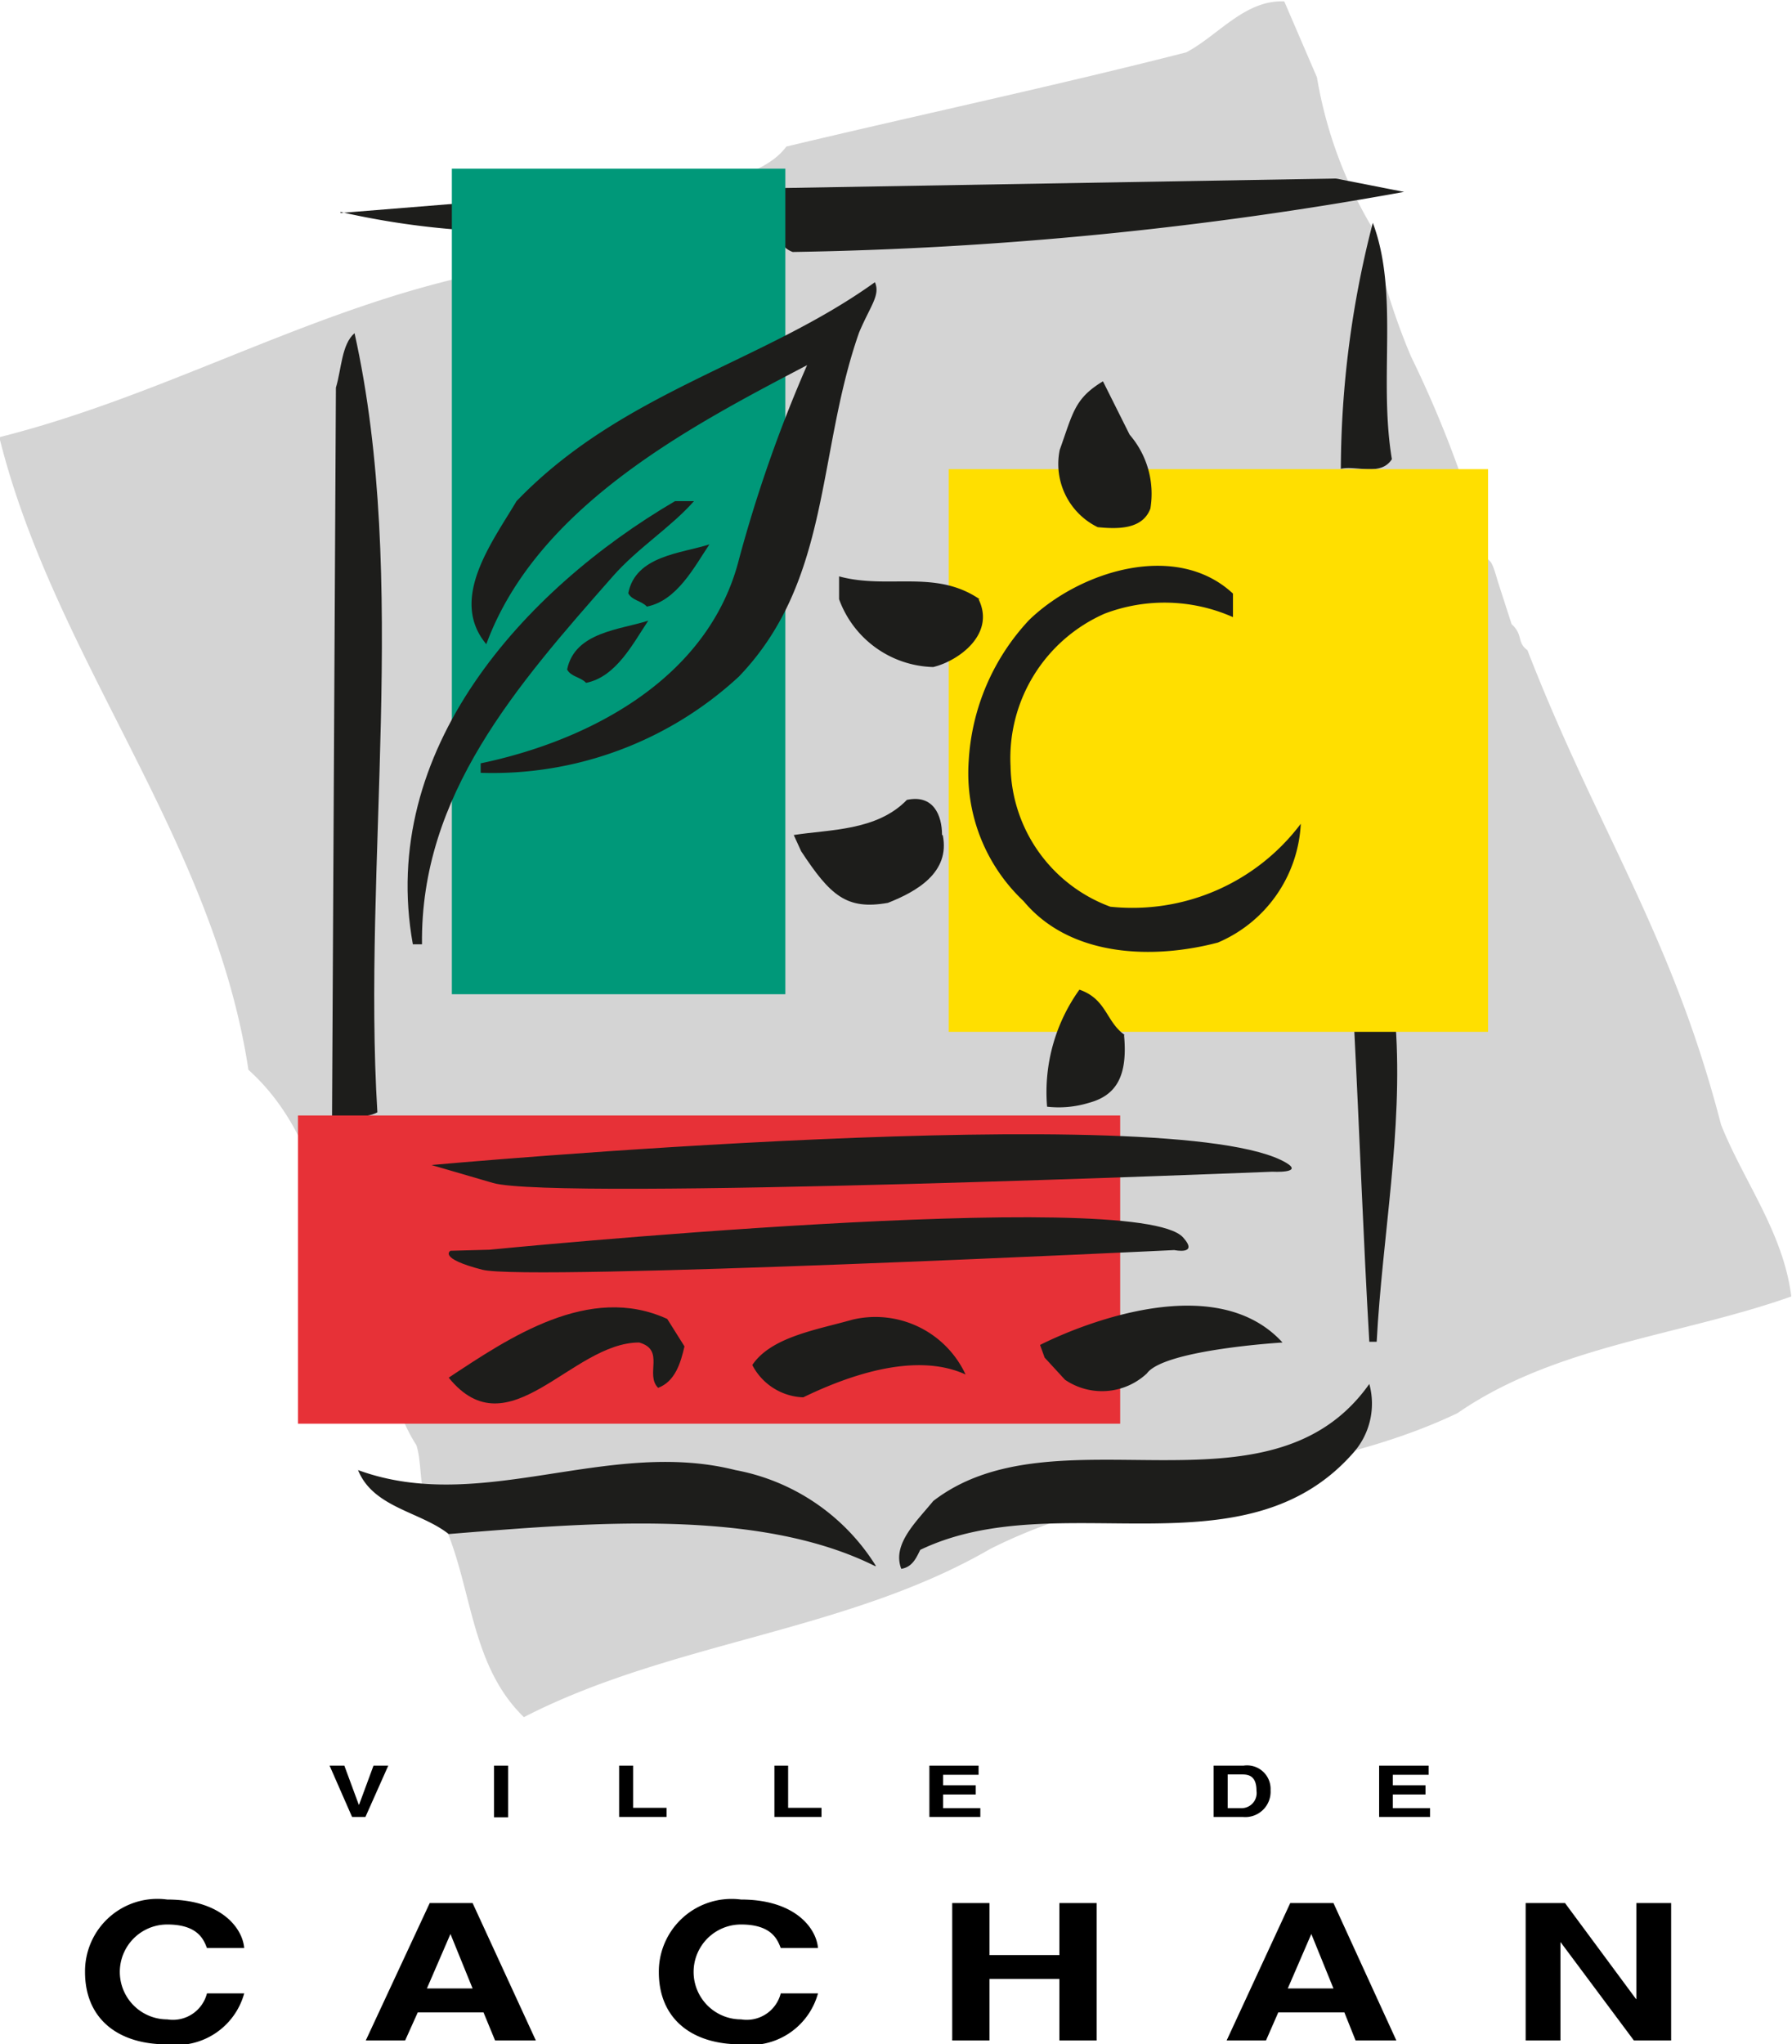 <svg id="Calque_1" data-name="Calque 1" xmlns="http://www.w3.org/2000/svg" viewBox="0 0 51 58.17"><defs><style>.cls-1{fill:#d4d4d4;}.cls-2{fill:#1d1d1b;}.cls-3{fill:#e73137;}.cls-4{fill:#009879;}.cls-5{fill:#ffdf00;}</style></defs><path class="cls-1" d="M382.39,437.64a12.31,12.31,0,0,0,1.55,4.24,18.39,18.39,0,0,0,1.13,3.71,31.85,31.85,0,0,1,2,5.21c.27,1,.19.2.46,1.16l.4,1.24c.34.31.14.51.45.74,2,5.15,4.11,8.08,5.51,13.5.64,1.61,1.77,3.06,2,4.89-3.16,1.12-6.71,1.39-9.5,3.32-4.19,2-9.18,1.77-13.31,3.87-4.08,2.36-9.08,2.63-13.26,4.78-1.61-1.56-1.45-3.92-2.42-5.8-.64-.27-.43-1.29-.64-1.94-.65-1-.75-2.2-1.72-3.11-.7-2.63-.91-5.63-3.06-7.57-1-6.6-5.53-11.7-7.09-18,4.51-1.13,8.49-3.43,13-4.51a9.52,9.52,0,0,1,6.34-1.82c.86-1.08,2.36-1,3.06-1.94,3.81-.91,7.62-1.72,11.38-2.68.91-.48,1.67-1.5,2.79-1.45Z" transform="translate(-344.91 -435.44)"/><path class="cls-2" d="M384.87,440.9a106.91,106.91,0,0,1-17.4,1.71c-.7-.26-.37-1.28-.27-1.82l15.73-.27Z" transform="translate(-344.91 -435.44)"/><path class="cls-2" d="M354.6,441.5l3.71-.3V442a22.87,22.87,0,0,1-3.71-.53" transform="translate(-344.91 -435.44)"/><path class="cls-2" d="M355,444.92c1.56,7,.22,15.14.65,22.17-.38.21-.86.05-1.29.11l.11-20.73c.16-.53.16-1.23.53-1.55" transform="translate(-344.91 -435.44)"/><rect class="cls-3" x="8.48" y="31.74" width="23.4" height="8.77"/><rect class="cls-4" x="12.86" y="4.8" width="9.49" height="23.49"/><path class="cls-2" d="M384.52,448.51c-.32.49-1,.17-1.45.27a28.2,28.2,0,0,1,.91-7c.75,2,.16,4.41.54,6.71" transform="translate(-344.91 -435.44)"/><path class="cls-2" d="M369.81,443.47c.16.37-.13.67-.45,1.43-1.21,3.44-.79,7.05-3.42,9.79a10.32,10.32,0,0,1-7.35,2.74v-.27c3.11-.65,6.49-2.42,7.35-5.8a39.37,39.37,0,0,1,1.94-5.53c-3.28,1.72-7.68,4-9.13,7.94-1.07-1.28.16-2.89.86-4.07,3-3.12,7-3.93,10.2-6.23" transform="translate(-344.91 -435.44)"/><path class="cls-2" d="M364.66,449.7c-.65.74-1.61,1.34-2.31,2.14-2.74,3.11-5.48,6.23-5.43,10.47h-.26c-1-5.53,3.16-10.09,7.46-12.61Z" transform="translate(-344.91 -435.44)"/><path class="cls-2" d="M365.1,450.93c-.43.64-.92,1.6-1.78,1.77-.16-.17-.42-.17-.53-.38.21-1.07,1.5-1.13,2.31-1.39" transform="translate(-344.91 -435.44)"/><path class="cls-2" d="M363.36,453.1c-.43.64-.91,1.6-1.77,1.77-.16-.17-.43-.17-.54-.38.22-1.07,1.51-1.13,2.31-1.39" transform="translate(-344.91 -435.44)"/><path class="cls-2" d="M371.74,459.2c.22,1.07-.75,1.61-1.56,1.93-1.18.21-1.64-.21-2.47-1.47l-.21-.46c1-.16,2.36-.11,3.22-1,.75-.16,1,.43,1,1" transform="translate(-344.91 -435.44)"/><path class="cls-2" d="M384.63,464.62c.21,3-.38,6-.54,9h-.21c-.17-2.95-.27-5.74-.43-8.91.43,0,.8-.49,1.18-.11" transform="translate(-344.91 -435.44)"/><path class="cls-2" d="M364.39,473.75c-.11.48-.27,1-.75,1.18-.38-.38.21-1.08-.54-1.29-1.93,0-3.71,3.11-5.42,1,1.71-1.13,4-2.69,6.22-1.67Z" transform="translate(-344.91 -435.44)"/><path class="cls-2" d="M372.39,474.55c-1.4-.64-3.28,0-4.62.65a1.7,1.7,0,0,1-1.45-.92c.54-.8,1.83-1,2.85-1.29a2.83,2.83,0,0,1,3.22,1.56" transform="translate(-344.91 -435.44)"/><path class="cls-2" d="M383.45,476.75c-3.12,3.6-8.43.91-12.35,2.79-.11.22-.22.49-.54.54-.27-.7.43-1.34.91-1.93,3.49-2.69,9.56.7,12.41-3.33a2.11,2.11,0,0,1-.43,1.93" transform="translate(-344.91 -435.44)"/><path class="cls-2" d="M369.81,480c-3.33-1.66-8.16-1.23-12.13-.91-.81-.64-2.15-.75-2.58-1.82,3.49,1.28,7.09-.92,10.74,0a6,6,0,0,1,4,2.73" transform="translate(-344.91 -435.44)"/><rect class="cls-5" x="27" y="13.35" width="15.35" height="16.01"/><path class="cls-2" d="M377.06,447.81a2.57,2.57,0,0,1,.59,2.1c-.22.59-.91.59-1.5.53a2,2,0,0,1-1.08-2.2c.38-1.06.42-1.46,1.23-1.95Z" transform="translate(-344.91 -435.44)"/><path class="cls-2" d="M380,452.38V453a4.8,4.8,0,0,0-3.65-.1,4.49,4.49,0,0,0-2.68,4.34,4.34,4.34,0,0,0,2.84,4,6,6,0,0,0,5.42-2.36,3.88,3.88,0,0,1-2.36,3.38c-1.82.48-4.19.43-5.53-1.18a5,5,0,0,1-1.56-4,6.39,6.39,0,0,1,1.72-4c1.45-1.4,4.19-2.25,5.8-.75" transform="translate(-344.91 -435.44)"/><path class="cls-2" d="M372.76,452.49c.49,1-.58,1.76-1.29,1.93a2.93,2.93,0,0,1-2.68-1.93v-.65c1.39.38,2.74-.21,4,.65" transform="translate(-344.91 -435.44)"/><path class="cls-2" d="M376.9,464.89c.11,1.17-.22,1.72-1,1.93a2.93,2.93,0,0,1-1.19.11,5,5,0,0,1,.92-3.33c.78.27.75.91,1.29,1.29" transform="translate(-344.91 -435.44)"/><path class="cls-2" d="M374.51,473.71s4.71-2.47,6.9-.07c0,0-3.37.2-3.86.88a1.87,1.87,0,0,1-2.33.18l-.58-.63Z" transform="translate(-344.91 -435.44)"/><path class="cls-2" d="M357.19,468.59s21.21-1.93,24.33-.06c.5.3-.4.25-.4.25s-20.44.83-22.18.32Z" transform="translate(-344.91 -435.44)"/><path class="cls-2" d="M358.84,471s18.43-1.82,19.74-.35c.46.51-.25.36-.25.36s-18.41.89-19.69.56-.91-.54-.91-.54Z" transform="translate(-344.91 -435.44)"/><polygon points="10.63 50.24 11.05 50.24 10.4 51.7 10.02 51.7 9.38 50.24 9.8 50.24 10.21 51.35 10.22 51.35 10.63 50.24"/><rect x="14.06" y="50.24" width="0.4" height="1.47"/><polygon points="18.02 51.44 18.97 51.44 18.97 51.7 17.62 51.7 17.62 50.24 18.02 50.24 18.02 51.44"/><polygon points="22.43 51.44 23.38 51.44 23.38 51.7 22.04 51.7 22.04 50.24 22.43 50.24 22.43 51.44"/><polygon points="27.85 50.5 26.84 50.5 26.84 50.8 27.77 50.8 27.77 51.06 26.84 51.06 26.84 51.45 27.9 51.45 27.9 51.7 26.45 51.7 26.45 50.24 27.85 50.24 27.85 50.5"/><path d="M379.85,485.93h.38c.17,0,.44,0,.44.47a.43.43,0,0,1-.44.49h-.38Zm-.4,1.21h.83a.72.72,0,0,0,.79-.76.67.67,0,0,0-.77-.7h-.85Z" transform="translate(-344.91 -435.44)"/><polygon points="40.66 50.5 39.64 50.5 39.64 50.8 40.57 50.8 40.57 51.06 39.64 51.06 39.64 51.45 40.7 51.45 40.7 51.7 39.25 51.7 39.25 50.24 40.66 50.24 40.66 50.5"/><path d="M350.8,490.87c-.09-.23-.25-.67-1.13-.67a1.35,1.35,0,0,0,0,2.7,1,1,0,0,0,1.13-.74h1.06a2,2,0,0,1-2.21,1.45c-1.35,0-2.32-.7-2.32-2.06a2.06,2.06,0,0,1,2.34-2.06c1.52,0,2.14.8,2.19,1.38Z" transform="translate(-344.91 -435.44)"/><path d="M357.73,490.47h0l.63,1.55h-1.3Zm-.93,2.23h1.87l.33.8h1.16l-1.8-3.91h-1.22l-1.82,3.91h1.12Z" transform="translate(-344.91 -435.44)"/><path d="M367.13,490.87c-.09-.23-.25-.67-1.13-.67a1.35,1.35,0,0,0,0,2.7,1,1,0,0,0,1.13-.74h1.06a2,2,0,0,1-2.21,1.45c-1.35,0-2.32-.7-2.32-2.06a2.07,2.07,0,0,1,2.34-2.06c1.52,0,2.14.8,2.19,1.38Z" transform="translate(-344.91 -435.44)"/><polygon points="28.16 56.31 28.16 58.06 27.1 58.06 27.1 54.15 28.16 54.15 28.16 55.63 30.15 55.63 30.15 54.15 31.21 54.15 31.21 58.06 30.15 58.06 30.15 56.31 28.16 56.31"/><path d="M382.23,490.47h0l.63,1.55h-1.3Zm-.94,2.23h1.88l.32.8h1.16l-1.79-3.91h-1.23l-1.81,3.91h1.12Z" transform="translate(-344.91 -435.44)"/><polygon points="46.57 54.15 47.56 54.15 47.56 58.06 46.5 58.06 44.42 55.27 44.41 55.27 44.41 58.06 43.42 58.06 43.42 54.15 44.54 54.15 46.56 56.88 46.57 56.88 46.57 54.15"/></svg>